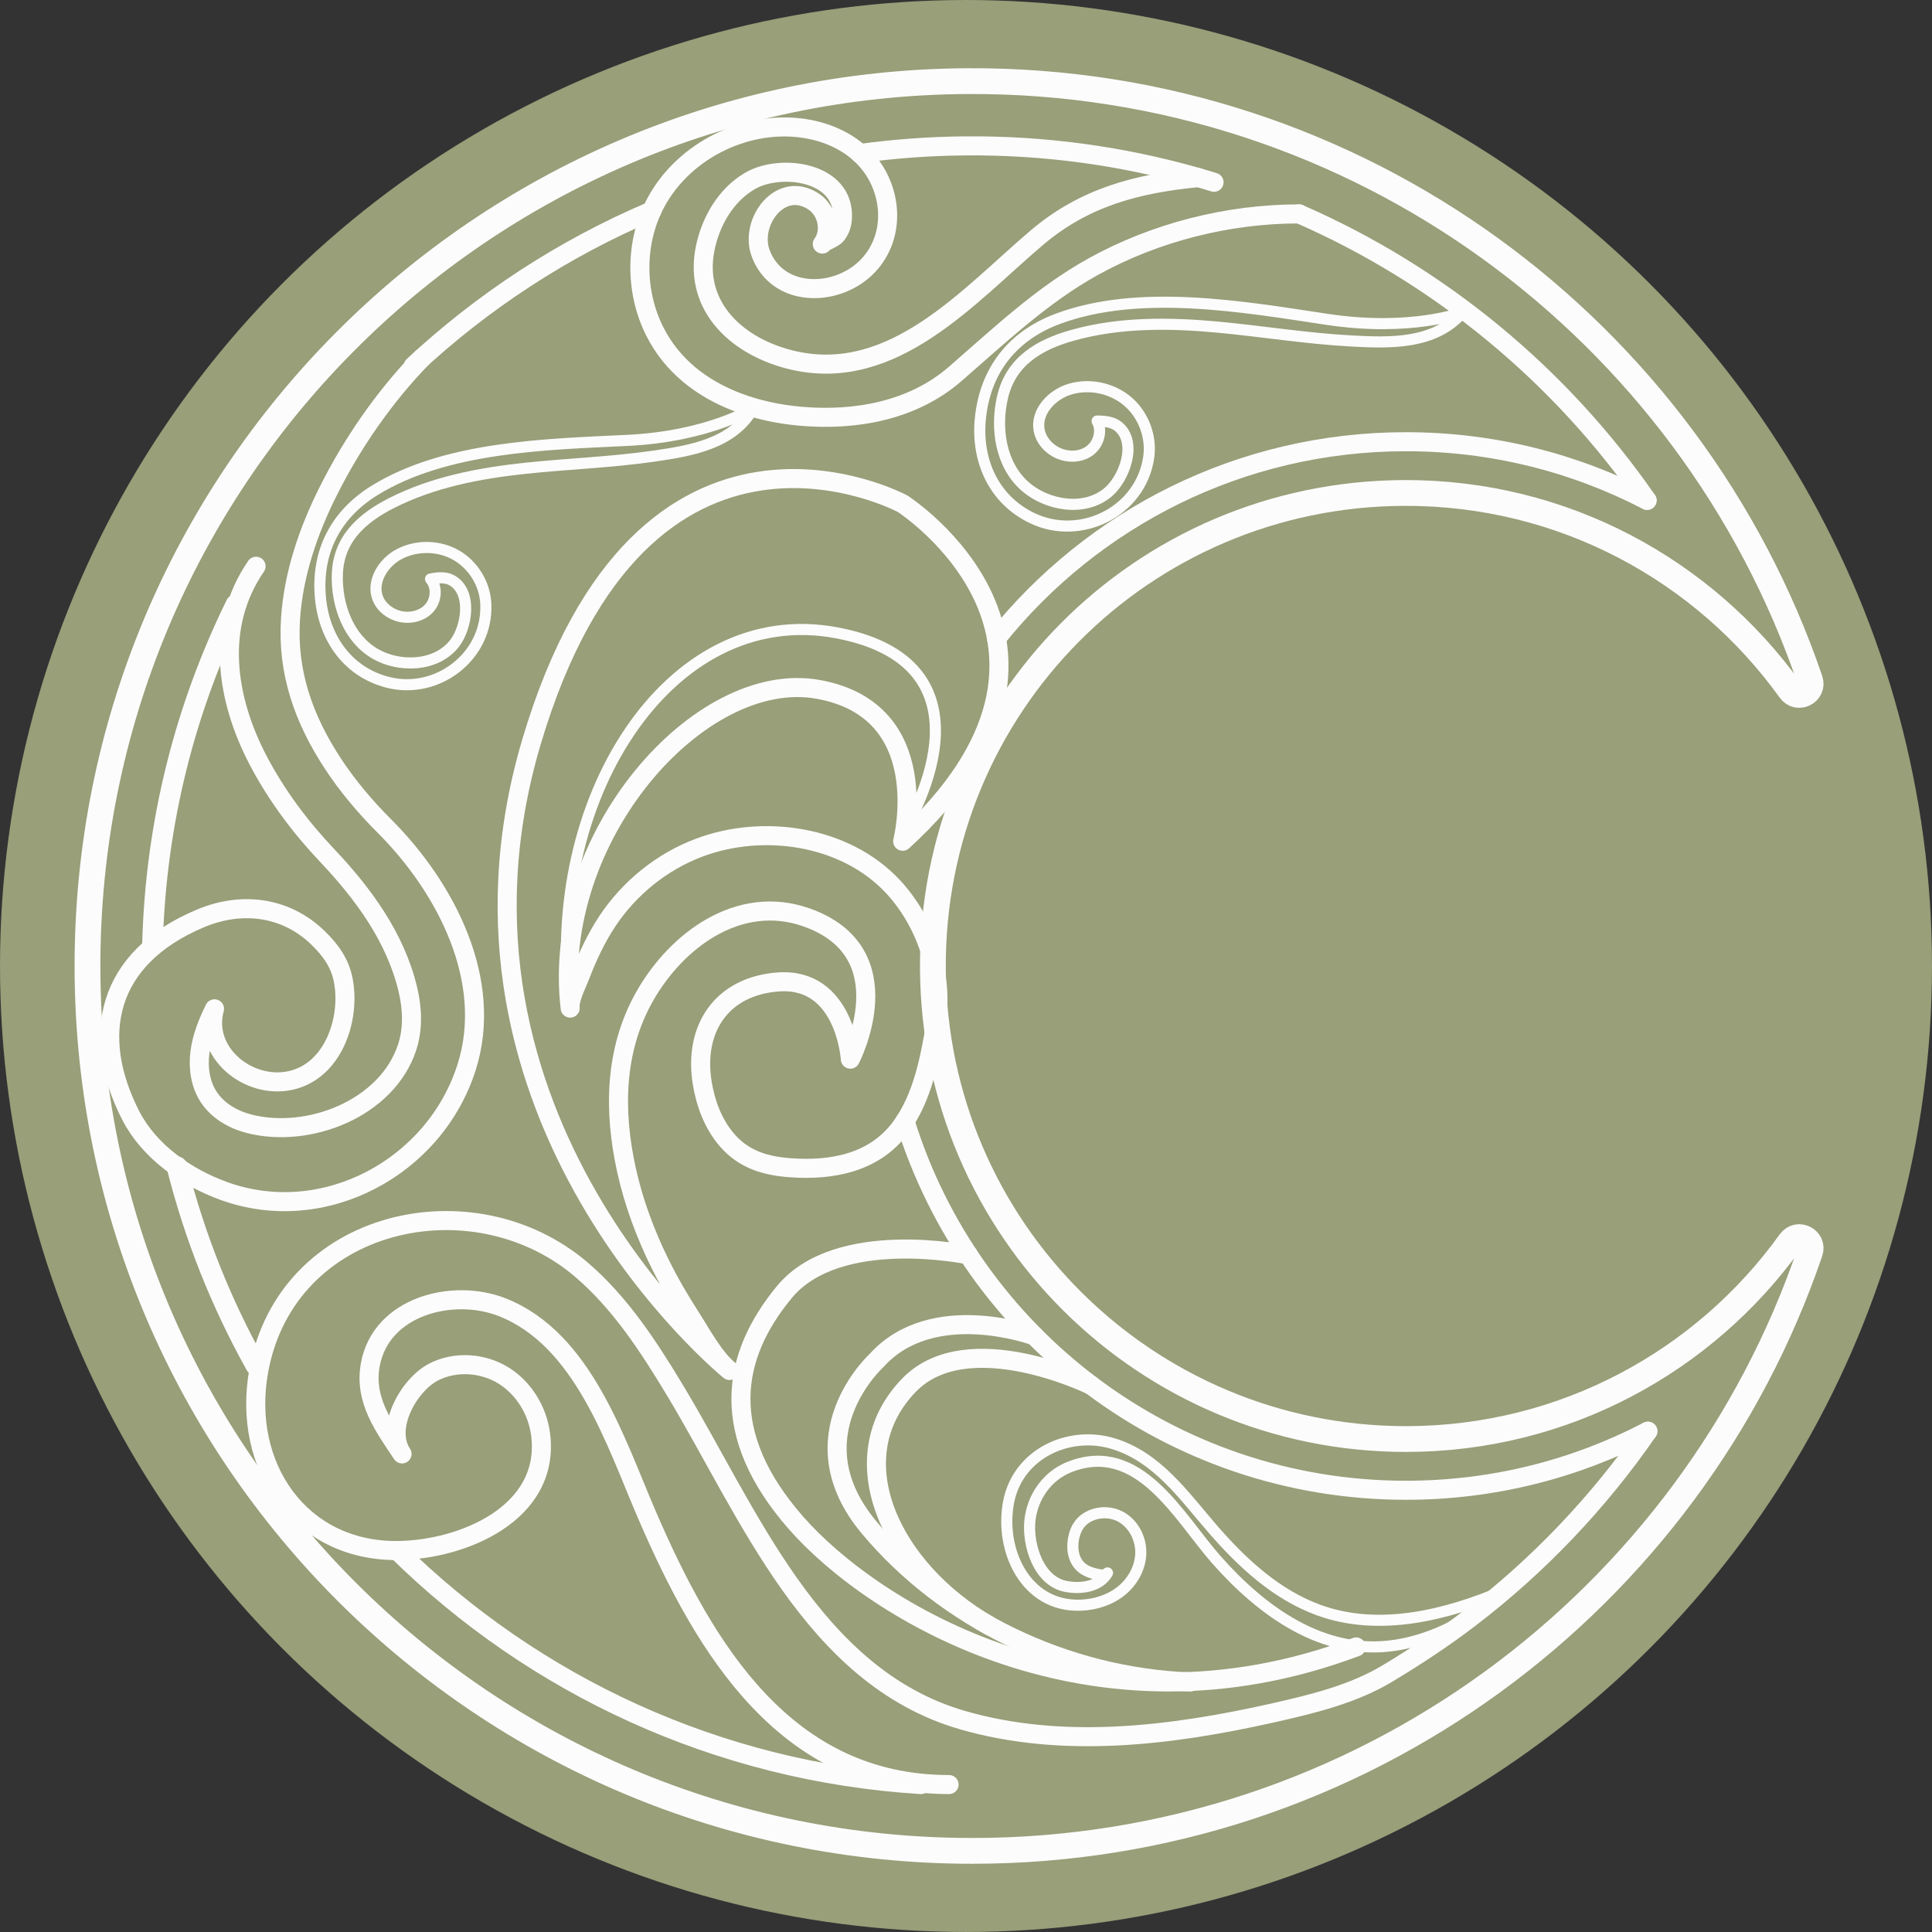 <?xml version="1.0" encoding="UTF-8"?> <svg xmlns="http://www.w3.org/2000/svg" id="Layer_2" viewBox="0 0 1120.53 1120.53"><rect x="0" y="0" width="1120.53" height="1120.53" fill="#333333" stroke="none"/><defs><style>.cls-1{stroke-width:6.44px;}.cls-1,.cls-2,.cls-3,.cls-4{fill:none;stroke:#fcfcfc;stroke-linecap:round;stroke-linejoin:round;}.cls-2{stroke-width:14.96px;}.cls-3{stroke-width:11.05px;}.cls-4{stroke-width:11.97px;}.cls-5{fill:#989f79;}</style></defs><g id="Layer_2-2"><circle class="cls-5" cx="560.26" cy="560.26" r="560.26"></circle><path class="cls-2" d="M815.42,834.62c-151.03,0-273.56-122.03-274.36-272.87-.81-152.25,121.33-275.42,273.57-275.84,92.14-.26,173.74,44.92,223.67,114.38,4.38,6.09,13.88,1.2,11.46-5.89C980.57,191.65,788.03,46.04,561.61,47.05c-283.36,1.26-511.8,231.56-510.87,514.92.92,282.66,230.34,511.51,513.21,511.51,225.39,0,416.85-145.3,485.81-347.33,2.43-7.11-7.09-11.98-11.47-5.88-49.8,69.25-131.06,114.35-222.87,114.35Z"></path><path class="cls-3" d="M534.11,1035.01c-118.08-7.31-224.5-57.7-303.73-135.65"></path><path class="cls-4" d="M88.46,547.14c1.91-70.37,19.1-136.93,48.37-196.48"></path><path class="cls-4" d="M148.32,791.75c-19.96-35.77-35.44-74.37-45.68-115.07"></path><path class="cls-3" d="M244.71,207.64c-21.75,22.41-40.21,49.1-54.21,76.94-11.68,23.24-20.36,48.52-22.02,74.63-1.96,30.85,7.73,57.94,24.51,83.55,8.66,13.21,18.93,25.33,30.09,36.48,35.31,35.31,63.64,89.35,47.5,139.9-18.54,58.05-82.83,92.55-140.66,71.65-21.85-7.9-43.4-22.87-54.18-43.99-23.41-45.89-14.44-91,40.45-114.11,23.99-10.1,49.72-6.94,68.53,11.51,7.25,7.11,12.58,14.56,14.45,24.73,4.12,22.33-5.91,52.16-30.46,57.68-24.57,5.53-51.26-16.15-44.3-41.51-3.95,8.02-7.35,16.45-8.47,25.33-1.12,8.87.2,18.29,5.09,25.78,5.25,8.05,14.17,13.18,23.48,15.57,34.46,8.85,80.04-8.83,91.66-44.46,3.5-10.72,3.01-22.43.4-33.41-7.23-30.34-25.91-55.67-46.98-77.92-15.52-16.39-29.26-34.8-39.76-54.8-18.66-35.55-25.33-77.92-1.31-112.77"></path><path class="cls-1" d="M871.96,922.74c-5.61,2.38-11.64,9.74-16.97,13.22-13.9,9.08-29.58,15.83-46.06,18.3-41.69,6.27-77.23-19.98-103.39-49.59-21.85-24.73-44.91-69.83-85.34-53.8-12.9,5.12-21.51,17.51-22.88,31.17-1.41,14.13,5.04,35.03,20.92,38.07,8.45,1.62,19.37.35,24.09-7.84-1.3,1.46-3.6,1.29-5.52.9-3.56-.73-7.18-1.89-9.88-4.34-3.16-2.87-4.66-7.26-4.71-11.52-.06-6.16,1.95-12.73,7.11-16.42,6.1-4.36,14.73-4.67,21.18-.9,7.25,4.24,11.45,12.86,11.12,21.25-.34,8.39-4.89,16.34-11.46,21.57s-15,7.86-23.39,8.17c-32,1.19-47.23-32.04-41.77-60.01,5.41-27.71,34.89-41.62,60.84-33.62,25.62,7.9,40.95,30.38,57.67,49.62,16.96,19.52,36.63,37.85,61.32,46.86,35.02,12.78,74.03,2.9,107.09-11.1Z"></path><path class="cls-3" d="M561.64,727.81s-75.67-16.01-106.72,21.55c-31.06,37.56-38.28,82.34,6.5,133.61,44.78,51.28,171.44,130.01,325.14,72.23"></path><path class="cls-3" d="M599.94,774.8s-59.08-21.83-91.58,14.29c0,0-48.39,44.06-4.33,96.78,44.06,52.72,113.39,86.83,186.34,89.64"></path><path class="cls-3" d="M632.84,803.44s-71.76-35.18-105.7,0c-41.02,42.51-10.24,106.77,46.52,139.38"></path><path class="cls-3" d="M423.14,794.86s-179.84-145.9-114.84-364.73c65-218.84,215.23-137.95,215.23-137.95,0,0,125.67,80.89,0,195.73,0,0,19.5-75.83-49.11-88.11-68.61-12.28-155.28,85.95-143.73,184.89-.61-5.25,3.94-13.86,5.73-18.55,4.16-10.97,9.34-22.07,15.83-31.86,12.78-19.25,31.61-34.51,53.26-42.65,37.01-13.92,84.38-7.19,112.15,22.32,18.79,19.97,29.95,51.1,25.28,78.53-3.59,21.06-7.62,43.98-20.66,61.54-15.27,20.56-40.1,25.08-64.37,23.22-14.25-1.09-26.66-4.85-36.31-16.08-7.88-9.16-12.3-20.91-14.28-32.83-5.25-31.72,11.27-56.39,43.98-58.81,39-2.89,41.89,44.78,41.89,44.78,0,0,32.27-62.11-25.76-82.34-38.78-13.51-74.97,13.2-93.49,45.85-17.68,31.16-18.15,66.7-10.55,100.95,4.14,18.68,10.84,36.73,19.29,53.87,5.24,10.63,11.16,20.91,17.6,30.86,6.36,9.82,13.72,23.96,22.85,31.37Z"></path><path class="cls-3" d="M753.45,124.06c81.67,35.65,151.56,93.6,201.83,166.15"></path><path class="cls-3" d="M498.73,89.03c20.02-2.75,40.45-4.25,61.18-4.42,45.81-.38,90.21,5.77,132.28,17.59,4,1.12,7.98,2.3,11.93,3.52"></path><path class="cls-3" d="M239.71,212.23c40.23-37.49,86.96-68.1,138.33-89.93"></path><path class="cls-3" d="M955.73,830.08c-28.44,41.22-63.39,77.91-103.18,108.33-15.39,11.76-31.51,22.38-48.11,32.34-19.91,11.94-44,17.74-66.52,22.79-29.7,6.66-60.23,11.87-90.62,13.32-29.99,1.43-60.34-.87-89.26-9.28-86.91-25.27-123.79-120.3-166.61-191.32-15.18-25.17-31.68-50.63-54.24-69.89-62.98-53.76-171.07-29.8-187.13,58.66-10,55.08,23.76,104.73,80.41,104.25,37.75-.33,88.81-21.53,83.09-67.18-1.75-13.95-9.77-27.15-21.77-34.47-12-7.32-27.81-8.32-40.31-1.88-14.11,7.27-28.53,32.13-18.3,47.5-10.54-15.84-22.21-31.35-18.39-51.89,6.3-33.87,47.83-44.41,76.36-33.24,47.19,18.47,65.86,78.31,84.12,120.61,33.89,78.53,80.84,156.28,175.17,156.28"></path><path class="cls-3" d="M524.89,650.25c38.36,124,153.93,214.08,290.54,214.08,50.61,0,98.33-12.38,140.31-34.26"></path><path class="cls-3" d="M955.27,290.21c-41.87-21.73-89.42-34.02-139.85-34.02-96.06,0-181.72,44.55-237.45,114.11"></path><path class="cls-3" d="M753.45,124.06c-41.25,0-83.4,10.67-119.48,30.65-29.74,16.48-54.52,40.07-80.03,62.21-24.51,21.27-57.77,27.28-89.59,24.49-12.56-1.1-25.16-3.74-36.88-8.22-20.19-7.73-37.75-20.95-47.89-41.34-11.43-22.99-11.39-51.63.79-74.33,15.15-28.22,47.78-45.83,79.74-43.72,15.05.99,29.88,6.48,40.34,16.85,4.17,4.14,7.65,9.05,10.17,14.77,10.18,23.09,1.52,49.16-22.08,58.74-18.16,7.37-40.05,2.41-47.37-17.29-6.74-18.16,11.75-43.03,31.1-29.71,7.61,5.24,10.12,16.96,4.65,24.4,1.47-2,6.31-2.95,8.33-5.56,2.16-2.78,3.14-5.94,3.34-9.38,1.57-27.16-35.78-32.06-53.57-21.71-13.92,8.09-22.77,23.25-26.01,39.02-7.09,34.59,19.64,57.94,51.25,65.12,58.17,13.22,101.62-37.69,141.04-71.16,27.73-23.54,58.21-31.46,93.78-34.88"></path><path class="cls-1" d="M436.76,236.91s-25.77,16.23-72.76,18.5c-47.14,2.28-105.39,3.55-146.65,28.96-22.9,14.11-34.06,35.96-31.46,62.75,2.25,23.15,15.97,42.74,39.05,48.62,28.71,7.31,58.25-15.15,56.82-45.61-.54-11.47-7.27-22.46-17.23-28.16-9.97-5.7-22.85-5.93-33.01-.58-9.19,4.84-16.2,15.91-12.42,25.58,2.13,5.45,7.39,9.37,13.11,10.61,5.99,1.3,12.76-.34,16.82-4.93,4.06-4.59,4.66-12.18.68-16.83,4-.8,8.66-1.29,12.23.68,12.38,6.82,8.75,27.82,1.52,36.88-10.89,13.63-32.14,13.67-45.67,5.93-15.86-9.08-22.63-28.48-22.15-45.93.57-20.67,14.12-32.78,31.39-41.57,24.03-12.23,51.08-17.39,77.68-20.21,24.84-2.64,49.87-3.47,74.61-7.06,21.29-3.09,45.77-7.05,57.46-27.64Z"></path><path class="cls-1" d="M848.23,181.22s-29.73,11.34-78.34,4.03c-48.76-7.33-108.7-17.98-156.19-.41-26.36,9.76-42.27,29.86-45.1,57.84-2.44,24.18,7.59,47.06,30.04,57.82,27.91,13.38,62.79-3.57,67.57-35.07,1.8-11.86-2.84-24.5-11.88-32.39-9.04-7.89-22.2-10.76-33.7-7.36-10.4,3.07-19.86,12.98-17.97,23.66,1.07,6.03,5.64,11.12,11.25,13.56,5.87,2.56,13.14,2.27,18.24-1.6,5.1-3.87,7.27-11.52,4.14-17.1,4.26,0,9.13.46,12.39,3.21,11.28,9.53,3.26,30.3-6.01,38.1-13.95,11.73-35.73,7.42-48.01-3.3-14.39-12.55-17.34-33.82-13.27-51.6,4.83-21.06,21.19-30.69,40.69-36.15,27.12-7.6,55.9-7.34,83.73-4.77,25.99,2.39,51.8,6.67,77.89,8.07,22.44,1.2,48.34,2.17,64.53-16.53Z"></path><path class="cls-1" d="M524.89,480.77s59.19-94.94-39.37-113.7c-98.57-18.76-170.63,99.07-154.82,217.62"></path></g></svg> 